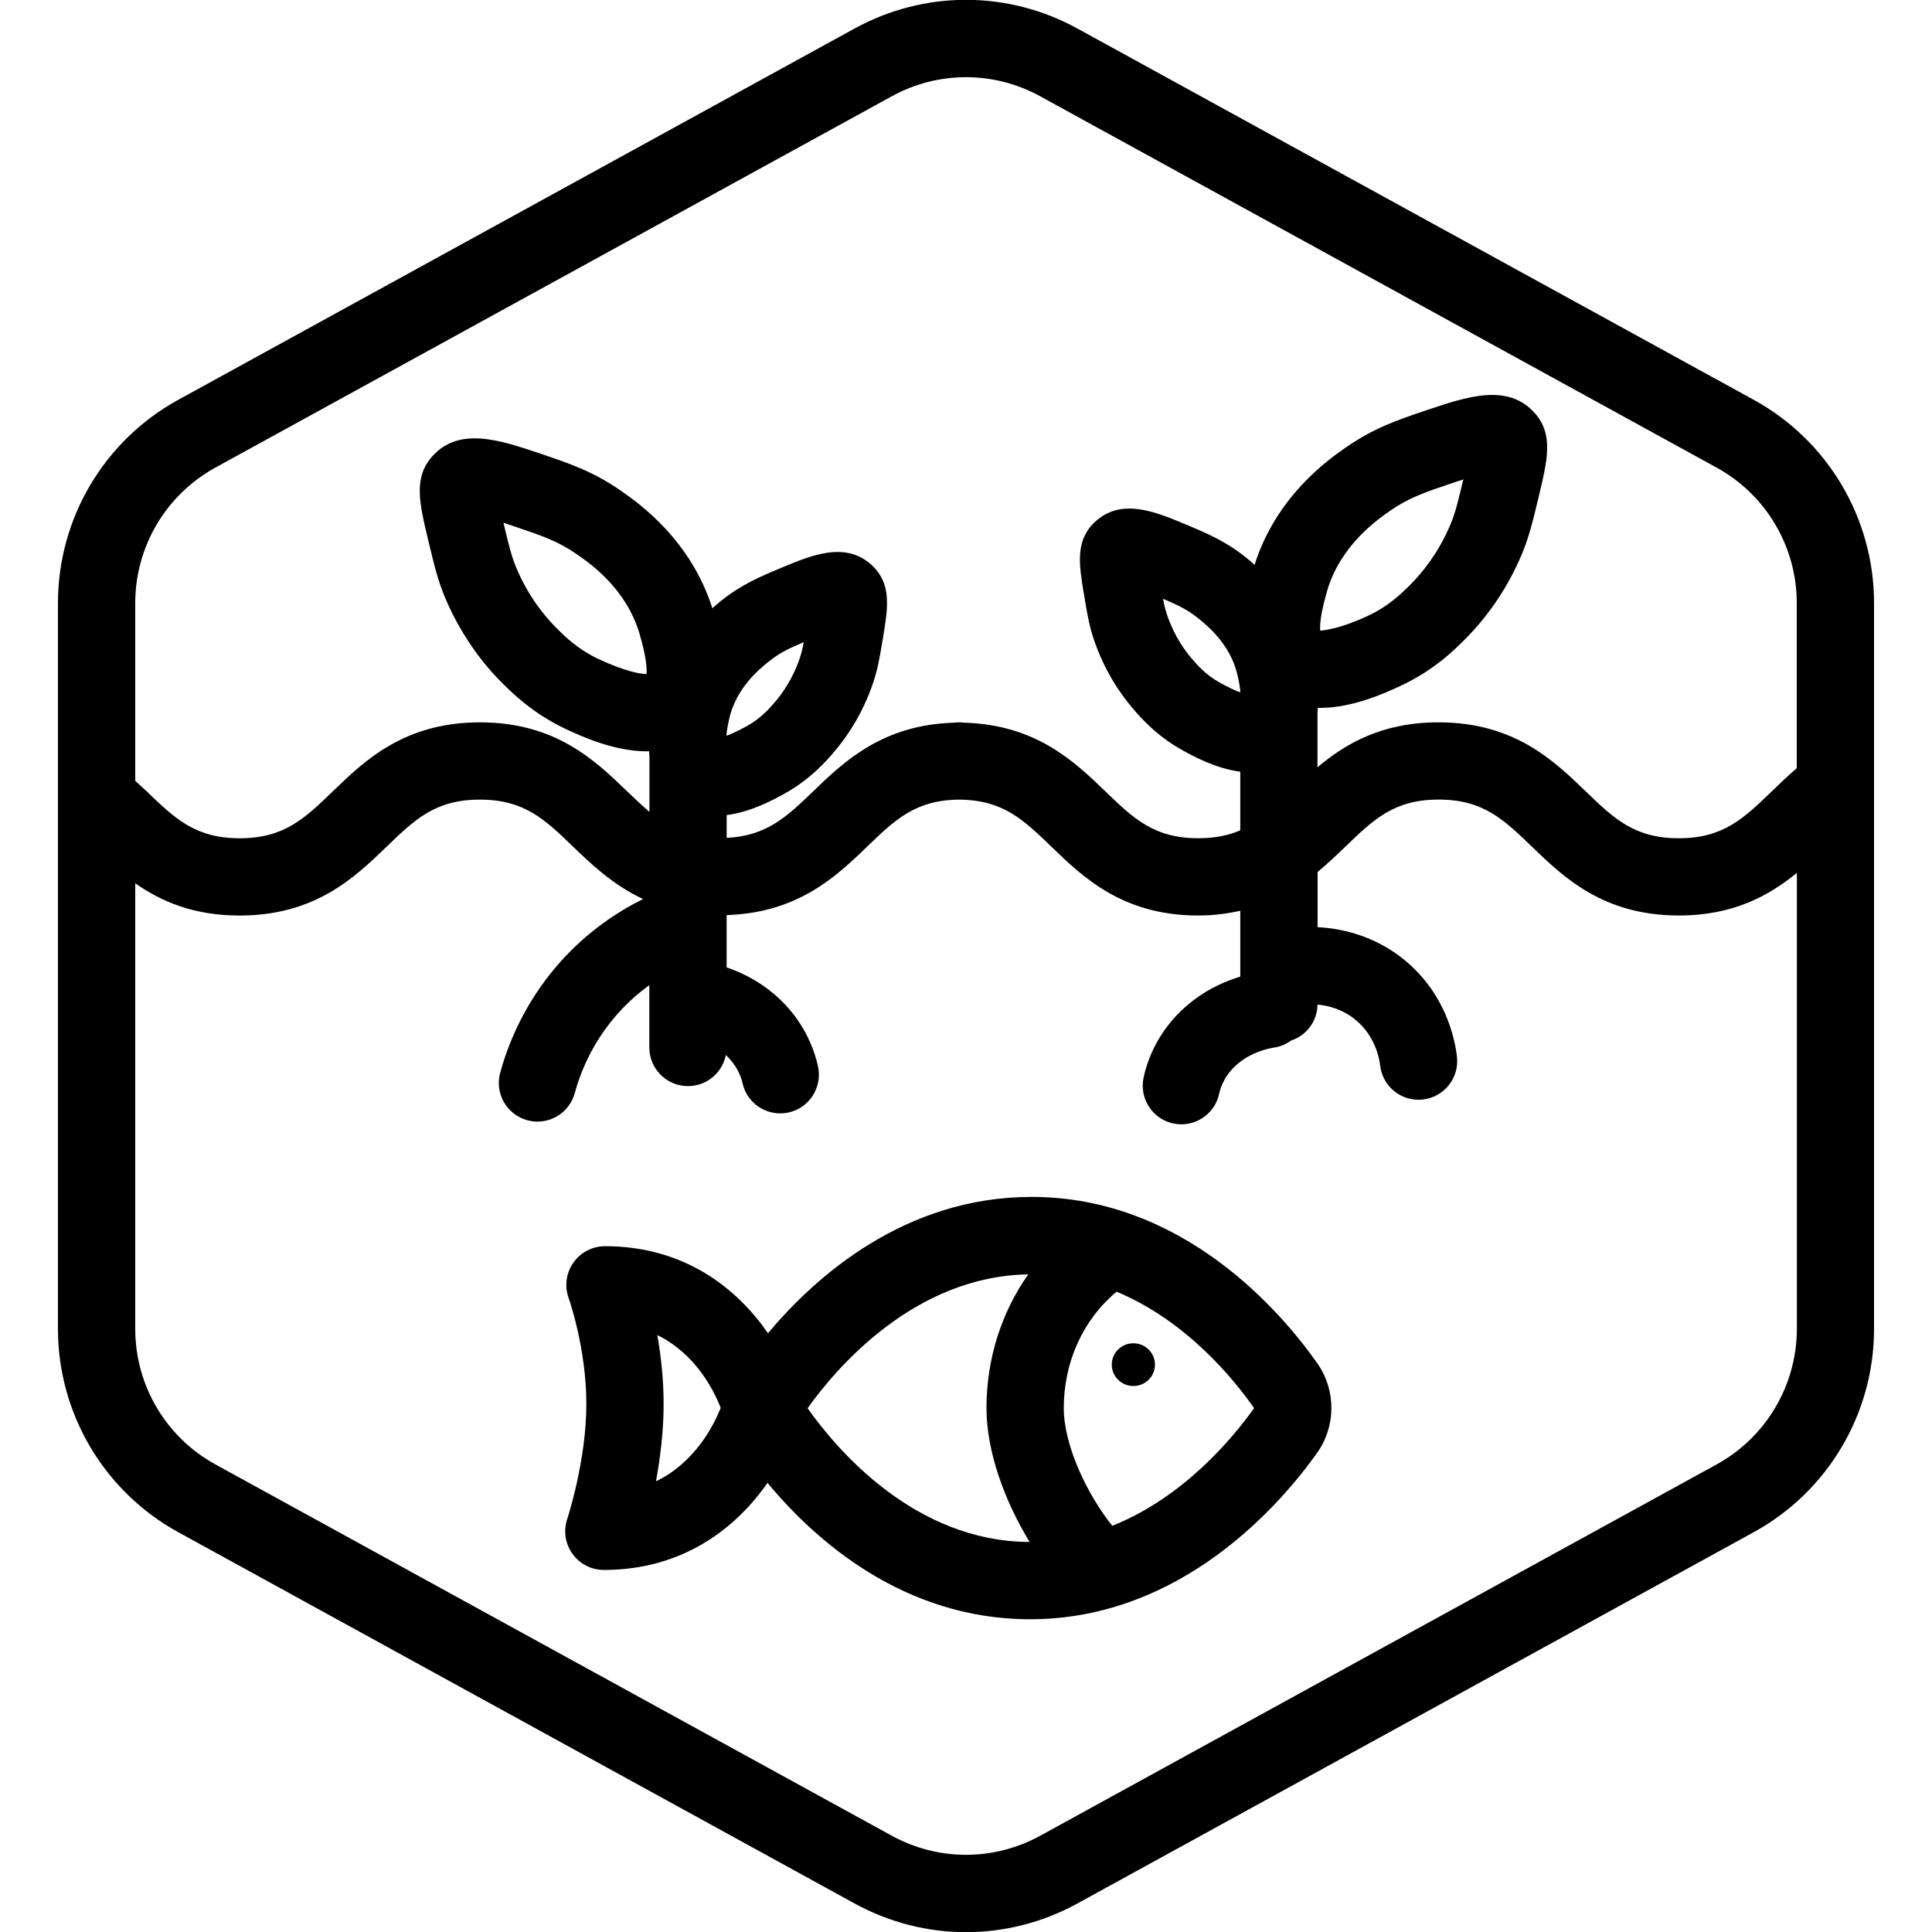<?xml version="1.0" encoding="UTF-8"?>
<!-- Generator: Adobe Illustrator 25.4.1, SVG Export Plug-In . SVG Version: 6.00 Build 0)  -->
<svg xmlns="http://www.w3.org/2000/svg" xmlns:xlink="http://www.w3.org/1999/xlink" version="1.1" id="Aquaponic" x="0px" y="0px" viewBox="0 0 100 100" xml:space="preserve">
<path d="M90.775,20.695L55.774,1.48c-3.615-1.984-7.933-1.984-11.549,0l-35,19.215C5.385,22.803,3,26.834,3,31.214v37.572  c0,4.381,2.385,8.411,6.225,10.519l35,19.214c1.808,0.993,3.792,1.489,5.775,1.489s3.967-0.496,5.775-1.489l34.999-19.214  C94.614,77.197,97,73.167,97,68.786V31.214C97,26.834,94.614,22.803,90.775,20.695z M11.15,24.202l35-19.214  C47.355,4.326,48.678,3.995,50,3.995s2.645,0.331,3.85,0.993l35,19.214C91.41,25.607,93,28.294,93,31.214v8.549  c0,0-0.001,0-0.001,0.001c-0.444,0.379-0.864,0.782-1.282,1.186c-1.466,1.416-2.525,2.438-4.824,2.438  c-2.301,0-3.361-1.023-4.829-2.439c-1.645-1.586-3.69-3.561-7.607-3.561c-2.93,0-4.813,1.105-6.264,2.326v-2.851  c0.01-0.077,0.016-0.154,0.023-0.23c0.036,0.001,0.072,0.008,0.108,0.008c1.716,0,3.425-0.795,4.165-1.139  c1.774-0.826,2.853-1.918,3.434-2.508c0.832-0.846,2.002-2.283,2.853-4.324c0.369-0.887,0.551-1.645,0.853-2.901  c0.478-1.983,0.793-3.294-0.204-4.404c-0.001,0-0.001,0-0.001,0c-1.389-1.546-3.508-0.832-5.564-0.14  c-1.532,0.517-2.743,0.924-4.191,1.93c-0.903,0.626-3.604,2.516-4.732,6.082c-0.134-0.118-0.264-0.237-0.406-0.351  c-1.089-0.875-2.049-1.278-3.174-1.749c-1.572-0.657-3.354-1.401-4.715-0.09c-0.995,0.96-0.792,2.185-0.531,3.751  c0.163,0.979,0.263,1.571,0.502,2.286c0.556,1.657,1.396,2.854,2.006,3.568c0.394,0.46,1.213,1.419,2.581,2.178  c0.534,0.296,1.708,0.946,2.996,1.113v3.036c-0.606,0.26-1.299,0.408-2.172,0.408c-2.299,0-3.358-1.023-4.824-2.439  c-1.6-1.544-3.594-3.442-7.31-3.542c-0.062-0.006-0.122-0.019-0.185-0.019c-0.019,0-0.035,0.003-0.054,0.003  c-0.019,0-0.035-0.003-0.054-0.003c-0.063,0-0.123,0.013-0.185,0.019c-3.716,0.1-5.71,1.998-7.31,3.542  c-1.39,1.343-2.428,2.321-4.49,2.42V42.19c1.289-0.167,2.463-0.817,2.997-1.113c1.369-0.76,2.188-1.718,2.582-2.18  c0.608-0.713,1.45-1.911,2.005-3.566c0.241-0.717,0.34-1.311,0.505-2.303c0.257-1.549,0.46-2.772-0.533-3.733  c0,0-0.001-0.001-0.001-0.001c-1.362-1.313-3.147-0.565-4.723,0.094c-1.114,0.466-2.077,0.868-3.167,1.746  c-0.142,0.114-0.272,0.233-0.406,0.35c-1.129-3.564-3.829-5.456-4.732-6.082c-1.448-1.005-2.657-1.412-4.193-1.93  c-2.053-0.692-4.174-1.407-5.563,0.139c0,0,0,0,0,0.001c-0.998,1.111-0.682,2.421-0.203,4.413c0.312,1.298,0.485,2.014,0.851,2.892  c0.665,1.597,1.678,3.133,2.854,4.325c0.537,0.545,1.655,1.68,3.433,2.507c0.74,0.344,2.449,1.139,4.165,1.139  c0.036,0,0.072-0.007,0.108-0.008c0.006,0.077,0.013,0.154,0.023,0.232v2.907c-0.38-0.319-0.756-0.677-1.164-1.07  c-1.644-1.586-3.69-3.561-7.607-3.561c-3.917,0-5.962,1.974-7.607,3.561c-1.467,1.417-2.528,2.439-4.829,2.439  c-2.299,0-3.358-1.023-4.824-2.438C7.389,40.768,7.191,40.595,7,40.416v-9.202C7,28.294,8.59,25.607,11.15,24.202z M64.192,35.837  c-0.251-0.094-0.593-0.247-1.056-0.504c-0.737-0.409-1.185-0.932-1.479-1.277c-0.31-0.363-0.885-1.138-1.255-2.242  c-0.084-0.249-0.14-0.481-0.203-0.822c0.771,0.327,1.26,0.56,1.821,1.012c0.462,0.372,1.69,1.36,2.046,2.992  c0.063,0.288,0.1,0.508,0.126,0.696V35.837z M68.699,30.562c0.689-2.346,2.614-3.681,3.247-4.121  c0.982-0.682,1.812-0.962,3.191-1.426c0.184-0.062,0.392-0.132,0.605-0.201c-0.002,0.007-0.004,0.014-0.005,0.021  c-0.305,1.268-0.422,1.735-0.657,2.299c-0.636,1.526-1.532,2.57-2.009,3.054c-0.458,0.465-1.151,1.167-2.271,1.688  c-1.448,0.672-2.19,0.733-2.464,0.77C68.31,32.377,68.339,31.789,68.699,30.562z M37.608,37.941c0.026-0.189,0.063-0.41,0.126-0.699  c0.355-1.63,1.584-2.62,2.048-2.993c0.561-0.452,1.049-0.685,1.82-1.011c-0.063,0.339-0.119,0.573-0.203,0.822  c-0.37,1.103-0.946,1.878-1.255,2.24c-0.296,0.347-0.743,0.87-1.481,1.279c-0.463,0.257-0.804,0.41-1.056,0.504V37.941z   M33.463,34.892c-0.26-0.011-1.013-0.096-2.463-0.771c-1.122-0.522-1.812-1.223-2.27-1.688c-0.478-0.484-1.373-1.524-2.011-3.056  c-0.244-0.585-0.373-1.119-0.656-2.298c-0.001-0.007-0.003-0.013-0.005-0.02c0.216,0.07,0.427,0.142,0.612,0.204  c1.374,0.463,2.203,0.743,3.186,1.424c0.7,0.486,2.558,1.775,3.247,4.121C33.462,34.035,33.491,34.624,33.463,34.892z M88.85,75.799  l-35,19.214c-2.41,1.322-5.289,1.322-7.699,0l-35-19.214C8.59,74.394,7,71.707,7,68.786V45.719c1.329,0.932,3.015,1.669,5.401,1.669  c3.917,0,5.962-1.975,7.607-3.561c1.467-1.417,2.528-2.439,4.829-2.439c2.302,0,3.362,1.023,4.83,2.439  c0.965,0.931,2.08,1.986,3.618,2.707c-1.341,0.666-2.876,1.682-4.275,3.246c-1.462,1.634-2.542,3.622-3.121,5.747  c-0.291,1.066,0.338,2.165,1.404,2.456c0.176,0.048,0.353,0.071,0.527,0.071c0.88,0,1.686-0.585,1.929-1.475  c0.291-1.067,0.916-2.65,2.243-4.133c0.523-0.584,1.073-1.06,1.617-1.454v3.225c0,1.104,0.896,2,2,2c0.97,0,1.778-0.691,1.961-1.608  c0.568,0.534,0.79,1.116,0.859,1.439c0.201,0.938,1.031,1.581,1.954,1.581c0.139,0,0.28-0.014,0.421-0.044  c1.08-0.231,1.768-1.295,1.537-2.375c-0.194-0.907-0.787-2.632-2.57-3.995c-0.727-0.555-1.474-0.906-2.161-1.144v-2.706  c3.688-0.114,5.675-2.002,7.269-3.54c1.454-1.404,2.511-2.419,4.771-2.436c2.259,0.017,3.317,1.032,4.77,2.436  c1.644,1.586,3.688,3.562,7.604,3.562c0.804,0,1.513-0.1,2.172-0.246v3.408c-0.757,0.233-1.609,0.601-2.436,1.233  c-1.785,1.365-2.376,3.089-2.569,3.995c-0.23,1.08,0.459,2.143,1.539,2.373c0.141,0.03,0.281,0.044,0.419,0.044  c0.924,0,1.754-0.644,1.954-1.583c0.078-0.366,0.323-1.067,1.087-1.651c0.625-0.478,1.319-0.668,1.791-0.744  c0.317-0.051,0.599-0.18,0.843-0.355c0.787-0.262,1.359-0.992,1.37-1.864c0.501,0.045,1.273,0.214,1.977,0.796  c1.021,0.847,1.227,2.018,1.265,2.356c0.116,1.021,0.981,1.774,1.984,1.774c0.076,0,0.152-0.004,0.229-0.013  c1.098-0.125,1.887-1.115,1.762-2.213c-0.104-0.916-0.574-3.235-2.688-4.986c-1.664-1.377-3.501-1.673-4.525-1.72v-2.859  c0.524-0.434,0.996-0.883,1.435-1.307c1.468-1.416,2.528-2.439,4.829-2.439c2.302,0,3.362,1.023,4.83,2.439  c1.645,1.586,3.69,3.561,7.606,3.561c2.831,0,4.677-1.035,6.107-2.207v23.604C93,71.707,91.41,74.394,88.85,75.799z"></path>
<path d="M68.184,70.565c-1.82-2.59-6.903-8.613-14.786-8.613c-6.568,0-11.182,4.115-13.648,7.055  c-1.582-2.292-4.294-4.504-8.438-4.504c-0.651,0-1.261,0.319-1.635,0.852c-0.375,0.533-0.466,1.217-0.245,1.829  c0.009,0.025,0.917,2.583,0.917,5.491c0,2.943-0.98,5.921-0.99,5.95c-0.204,0.61-0.103,1.28,0.272,1.803  c0.376,0.522,0.98,0.832,1.624,0.832c4.143,0,6.872-2.215,8.471-4.505c2.444,2.944,7.024,7.057,13.592,7.057  c7.883,0,13.013-6.021,14.853-8.608C69.155,73.818,69.16,71.954,68.184,70.565z M33.953,76.672c0.218-1.182,0.396-2.577,0.396-3.996  c0-1.297-0.141-2.524-0.325-3.572c1.979,0.968,2.924,2.856,3.28,3.77C36.935,73.797,35.963,75.705,33.953,76.672z M41.801,72.889  c1.499-2.098,5.535-6.833,11.42-6.928c-1.385,1.964-2.161,4.37-2.161,6.921c0,2.276,0.956,4.835,2.232,6.929  C47.336,79.797,43.295,75.005,41.801,72.889z M57.572,78.975c-1.302-1.62-2.511-4.16-2.511-6.093c0-2.404,1.013-4.596,2.735-6.024  c3.59,1.5,6.047,4.492,7.115,6.028C63.811,74.432,61.27,77.497,57.572,78.975z"></path>
<ellipse cx="58.663" cy="70.634" rx="1.118" ry="1.106"></ellipse>
</svg>
